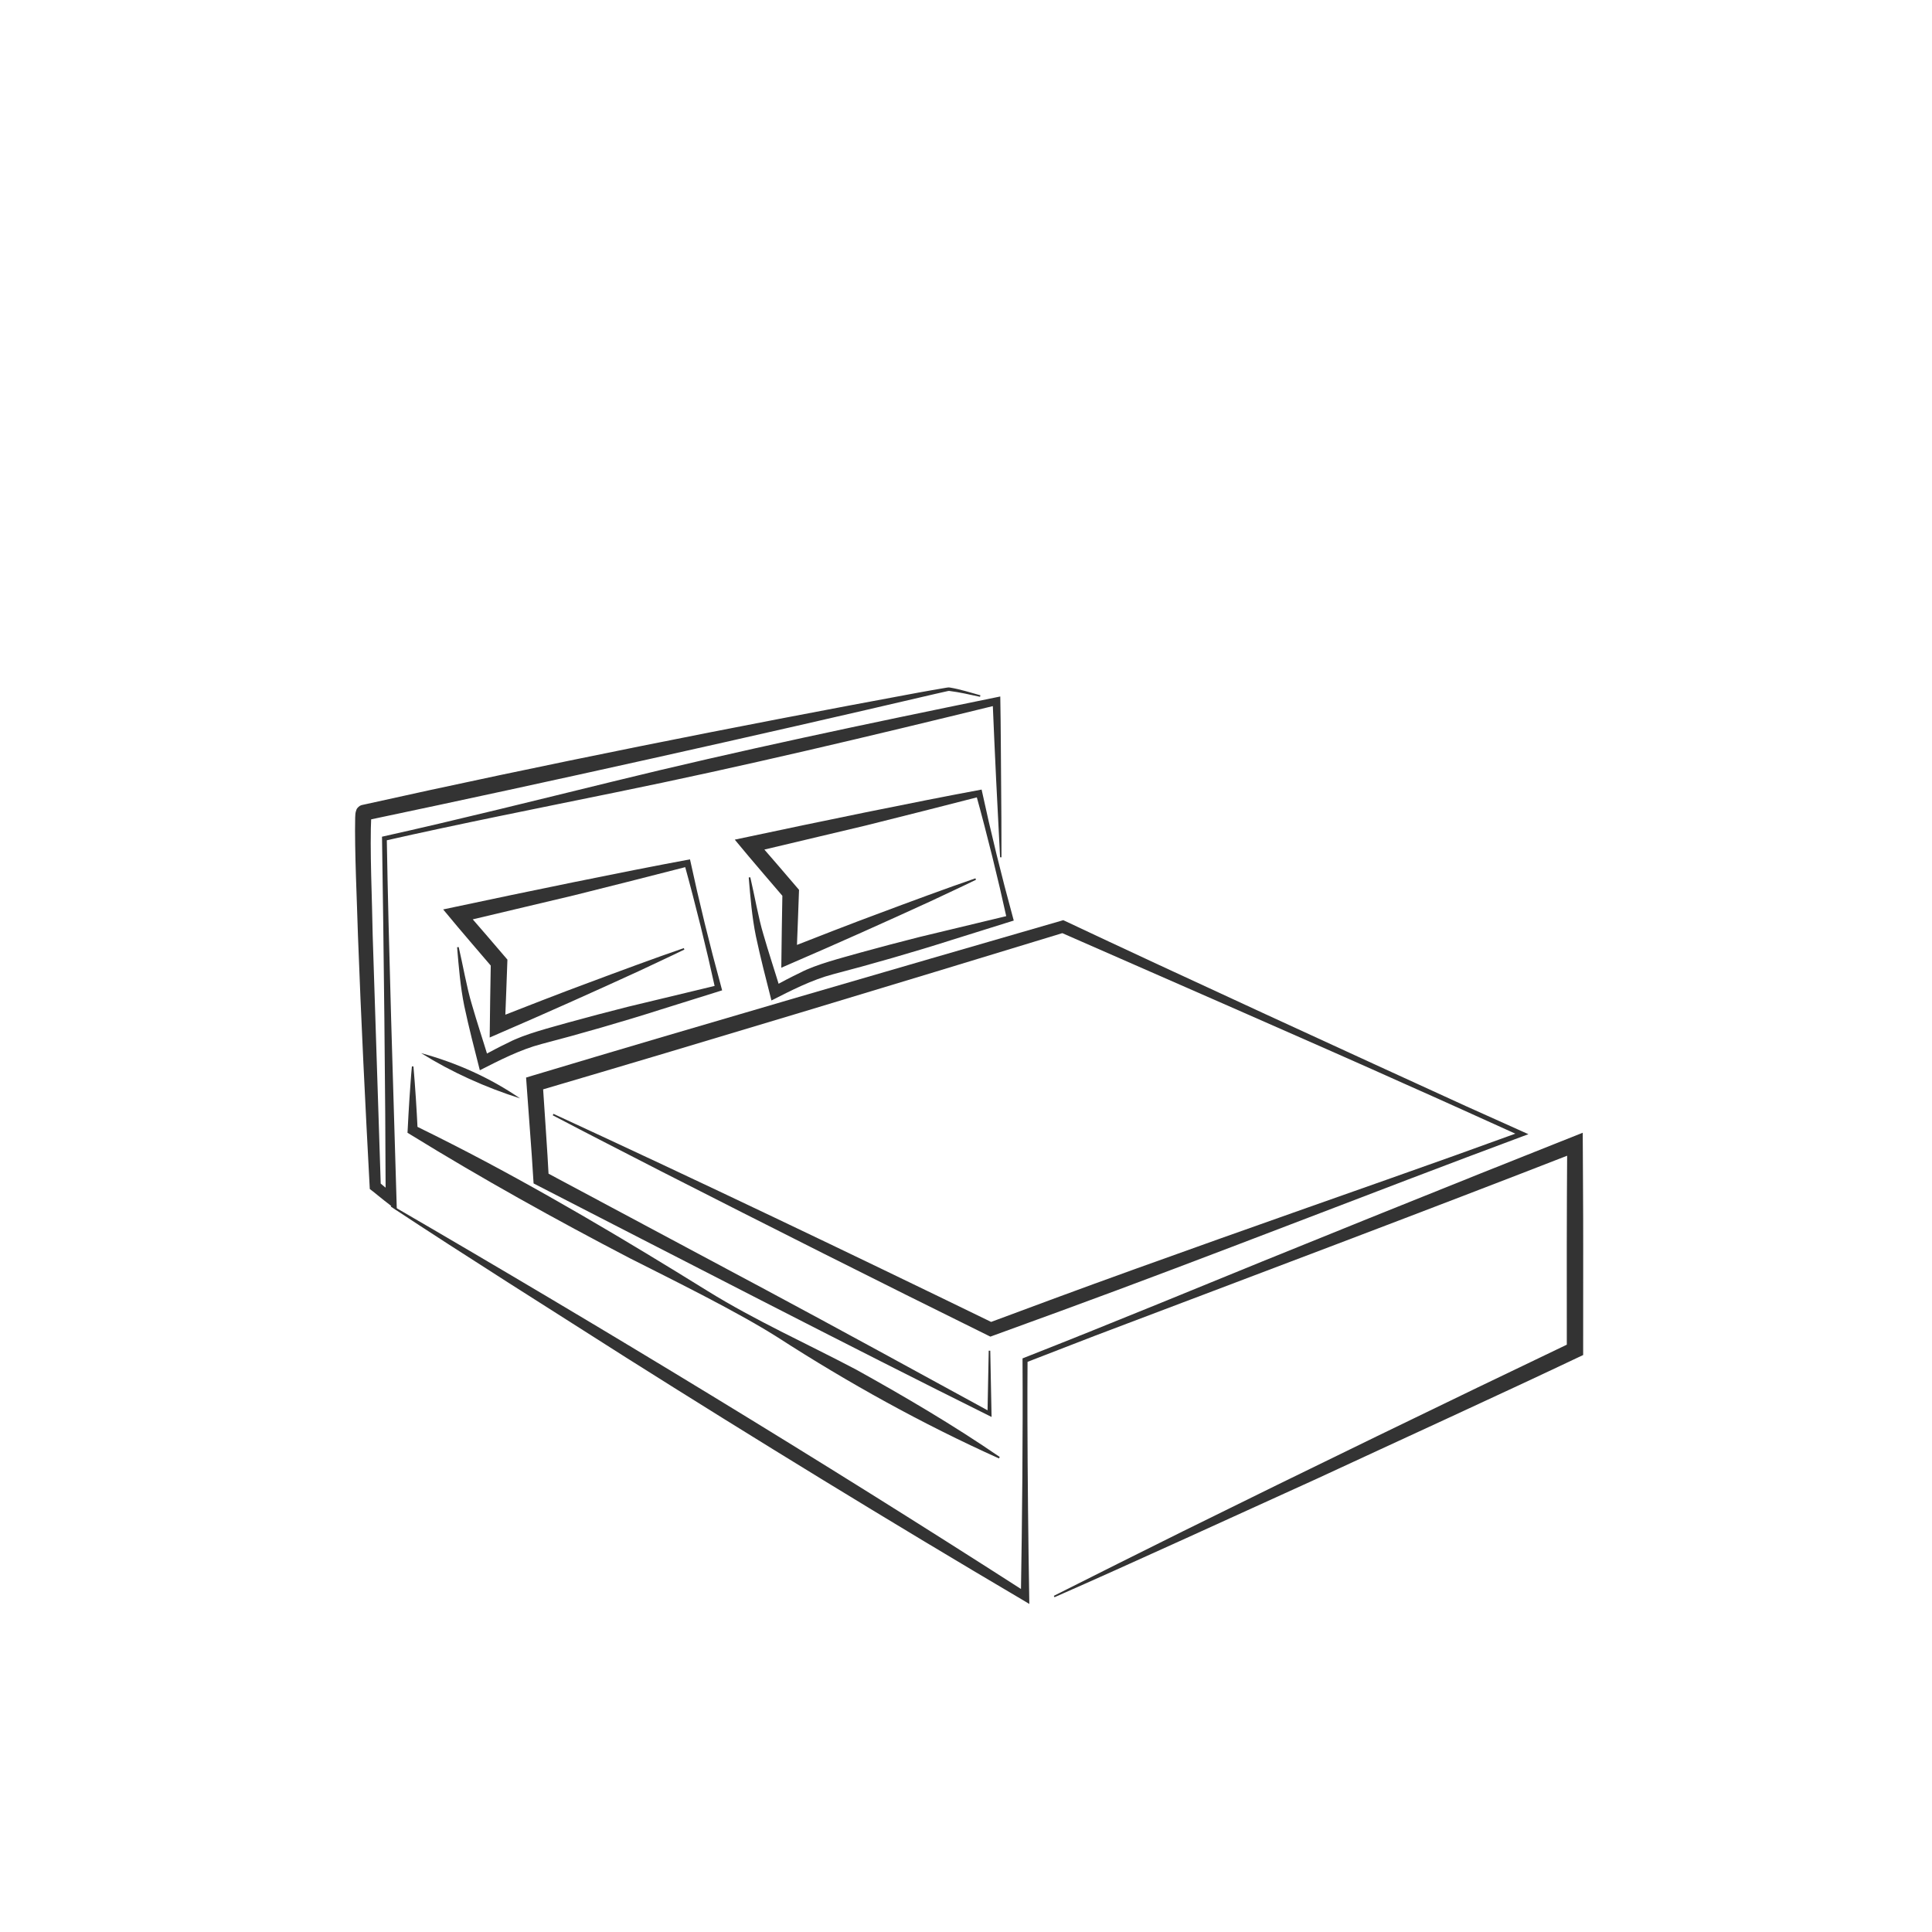 <?xml version="1.0" encoding="UTF-8"?>
<!-- Generator: Adobe Illustrator 28.0.0, SVG Export Plug-In . SVG Version: 6.00 Build 0)  -->
<svg xmlns="http://www.w3.org/2000/svg" xmlns:xlink="http://www.w3.org/1999/xlink" version="1.1" x="0px" y="0px" viewBox="0 0 500 500" style="enable-background:new 0 0 500 500;" xml:space="preserve">
<style type="text/css">
	.st0{fill:#161B2B;}
	.st1{fill:#FFFFFF;}
	.st2{fill:#2C3555;}
	.st3{fill:#576EBA;}
	.st4{fill:#B9EA8C;}
	.st5{fill:#333333;}
	.st6{fill:none;stroke:#DADADA;stroke-miterlimit:10;}
	.st7{fill-rule:evenodd;clip-rule:evenodd;fill:none;stroke:#DADADA;stroke-miterlimit:10;}
	.st8{fill:none;stroke:#333333;stroke-width:3;stroke-miterlimit:10;}
	.st9{fill:none;}
	.st10{fill:none;stroke:#333333;stroke-miterlimit:10;}
	.st11{fill:none;stroke:#000000;stroke-miterlimit:10;}
</style>
<g id="Calque_1">
</g>
<g id="PICTOS">
	<g>
		<g>
			<path class="st5" d="M101.33,311.91c55.12,32.01,110.88,65.87,164.51,100.35c0,0-1.64,0.92-1.64,0.92     c0.33-19.5,0.55-41.74,0.43-61.19c0,0,0-0.44,0-0.44l0.41-0.16c10.5-4.12,25.18-10.04,35.47-14.24     c32.61-13.39,76.35-31.01,109.1-44c0.03,9.86,0.14,19.73,0.12,29.58l-0.01,26.6l0,1.35l-1.21,0.57     c-19.37,9.21-47.87,22.23-67.64,31.41c-19.26,8.73-48.82,22.31-67.97,30.7c0,0-0.17-0.36-0.17-0.36     c8.3-4.21,25.03-12.54,33.36-16.68c31.05-15.36,69.52-34.04,100.61-48.9c0,0-1.21,1.92-1.21,1.92l-0.01-26.6     c-0.01-8.87,0.07-17.74,0.11-26.6l2.76,1.88c-38.77,15.13-86.19,32.97-125.01,47.68c0,0-17.82,6.9-17.82,6.9l0.41-0.6     c-0.02,5.1-0.06,10.2-0.03,15.3c0.03,13.62,0.22,32.27,0.46,45.89c0,0,0.03,1.91,0.03,1.91l-1.67-1     c-33.84-19.94-69.53-41.82-102.76-62.81c-19.61-12.5-41.51-26.26-60.83-39.03C101.12,312.26,101.33,311.91,101.33,311.91     L101.33,311.91z"></path>
		</g>
		<g>
			<path class="st5" d="M258.82,221.85c-0.72-13.45-1.37-26.91-1.93-40.37c0,0,1.24,0.97,1.24,0.97     c-32.79,8.02-65.81,15.91-98.91,22.64c-19.27,3.95-40.52,8.15-59.59,12.48c0,0,0.47-0.6,0.47-0.6     c0.43,26.61,1.72,66.39,2.51,93.31c0,0,0.09,2.98,0.09,2.98l-2.36-1.87c-0.34-0.21-4.41-3.55-4.64-3.68     c-1.17-21.85-2.25-43.69-3.06-65.56c-0.24-8.58-0.91-22.15-0.72-30.6c0.06-0.77-0.02-1.07,0.34-2.04     c0.06-0.06,0.04-0.35,0.84-0.94c0.82-0.39,0.28-0.12,0.48-0.21c47.3-10.53,96.43-20.29,144.08-29.11     c1.32-0.23,5.56-1.01,7.01-1.23c0.33-0.04,0.76-0.16,1.13-0.09c2.75,0.46,5.27,1.28,7.93,2.01c0,0-0.1,0.39-0.1,0.39     c-2.63-0.56-5.32-1.19-7.91-1.51c-0.3-0.04-0.54,0.07-0.87,0.13l-0.99,0.22l-1.98,0.45c-47.19,11.02-99.06,22.6-146.59,32.59     c0,0-0.36,0.08-0.36,0.08l-0.08,0.02c0.17-0.08-0.43,0.18,0.36-0.17c0.77-0.57,0.72-0.81,0.77-0.83     c0.17-0.44,0.09-0.28,0.11-0.31c-0.44,8.58,0.24,22.34,0.36,31.05c0,0,2.1,64.9,2.1,64.9l-0.54-1.06l4.07,3.37l-2.27,1.11     c-0.06-27.1-0.52-66.6-0.94-93.34c0,0-0.01-0.49-0.01-0.49l0.48-0.11c19.06-4.24,40.13-9.5,59.21-14.16     c32.8-8.05,66.02-15.01,99.1-21.77c0,0,1.22-0.25,1.22-0.25l0.02,1.22c0.12,6.73,0.13,13.47,0.19,20.2     c0.06,6.74,0.11,13.47,0.1,20.21L258.82,221.85L258.82,221.85z"></path>
		</g>
		<g>
			<path class="st5" d="M258.53,377.44c-19.9-8.96-38.91-19.5-57.21-31.3c-10.57-6.71-27-14.78-38.34-20.52     c-19.04-9.92-38.29-20.61-56.6-31.9c0,0-0.92-0.56-0.92-0.56l0.04-0.67c0.14-2.39,0.29-5.88,0.47-8.25     c0.21-2.75,0.36-5.5,0.63-8.25h0.4c0.47,5.4,0.83,11.06,1.09,16.49c0,0-0.89-1.23-0.89-1.23c0.27,0.11,0.58,0.25,0.82,0.37     c2.47,1.18,6.65,3.31,9.14,4.57c22.05,11.24,44.88,24.83,65.97,37.92c12.34,7.64,25.62,13.58,38.44,20.34     c12.67,7.04,25.16,14.38,37.16,22.61L258.53,377.44L258.53,377.44z"></path>
		</g>
		<g>
			<path class="st5" d="M118.71,245.1c1.03,4.34,2.11,10.61,3.39,14.79c1.2,4.23,3.19,10.26,4.48,14.54c0,0-2.13-0.89-2.13-0.89     c2.36-1.34,4.73-2.58,7.18-3.75c4.1-2.17,10.83-3.84,15.39-5.15c3.82-1.07,11.56-3.11,15.41-4.07c4.98-1.2,18.13-4.36,23.26-5.59     c0,0-0.57,0.98-0.57,0.98c-1.19-5.43-2.45-10.84-3.79-16.23c-1.35-5.39-2.73-10.77-4.22-16.13l1,0.62     c-8.74,2.24-20.9,5.35-29.52,7.48c0,0-29.62,7.03-29.62,7.03l1.13-3.4c3.33,3.79,7.89,9.14,11.22,13.02     c-0.22,5.74-0.4,11.48-0.65,17.21l-2.7-1.86c7.2-2.82,17.26-6.76,24.41-9.39c7.2-2.7,17.41-6.48,24.59-8.94     c0,0,0.15,0.37,0.15,0.37c-3.92,1.92-7.89,3.73-11.83,5.6c-11.07,5.09-24.64,11.16-35.83,15.98c0,0-2.73,1.19-2.73,1.19     c0.05-6.47,0.19-13,0.29-19.46c0,0,0.51,1.45,0.51,1.45l-5.32-6.21c-2.48-2.88-5.09-5.99-7.52-8.93c0,0,3.36-0.71,3.36-0.71     c17.59-3.75,43.04-9.01,60.52-12.25c2.4,11.13,5.11,22.18,8.12,33.16l0.2,0.74l-0.77,0.24l-15.25,4.77     c-9.54,3.05-21,6.35-30.69,8.87c-5.51,1.44-10.9,4.21-16,6.8c-1.41-5.52-2.83-11.02-4.02-16.61c-1.03-5.05-1.43-10.11-1.86-15.22     C118.32,245.16,118.71,245.1,118.71,245.1L118.71,245.1z"></path>
		</g>
		<g>
			<path class="st5" d="M143.23,288.26c38.19,17.62,76.13,35.78,113.95,54.18c0,0-1.37-0.07-1.37-0.07l17.16-6.37     c26.12-9.65,59.77-21.48,86.2-30.8c11.51-4.05,23-8.16,34.47-12.34l-0.04,1.18c-7.45-3.37-22.25-10.09-29.72-13.38     c-19.76-8.92-68.93-30.36-89.5-39.4c0,0,1.1,0.07,1.1,0.07c-43.44,13.25-93.07,28.29-136.53,41.07c0,0,1.5-2.17,1.5-2.17     c0.45,7.21,1.23,17.64,1.58,24.76c0,0-1.08-1.78-1.08-1.78l57.79,30.89c17.03,9.11,40.87,22.16,57.58,31.29     c0,0-0.76,0.46-0.76,0.46l0.32-16.29h0.4l0.32,16.29l0.02,0.86l-0.78-0.39c-33.8-16.76-83.76-42.6-117.75-60.05     c-0.13-2.07-0.32-5.21-0.47-7.29c-0.31-3.96-1.03-14.37-1.35-18.44c0,0-0.12-1.67-0.12-1.67l1.62-0.49     c43.34-13.01,93.23-27.45,136.82-40.07c0,0,0.58-0.17,0.58-0.17l0.52,0.24c27.97,13.21,75.95,35.21,103.57,47.83     c0,0,14.87,6.68,14.87,6.68l1.42,0.64l-1.46,0.54c-38.73,14.4-81.04,31.14-119.87,45.32c0,0-17.2,6.27-17.2,6.27l-0.71,0.26     l-0.67-0.33c-28.29-13.95-56.46-28.15-84.56-42.47c-9.35-4.82-18.72-9.58-28.03-14.48L143.23,288.26L143.23,288.26z"></path>
		</g>
		<g>
			<path class="st5" d="M108.99,272.55c9.09,2.47,17.83,6.37,25.6,11.71C125.61,281.4,116.98,277.53,108.99,272.55L108.99,272.55z"></path>
		</g>
		<g>
			<path class="st5" d="M194.18,227.04c1.03,4.34,2.11,10.61,3.39,14.79c1.2,4.23,3.19,10.26,4.48,14.54c0,0-2.13-0.89-2.13-0.89     c2.36-1.34,4.73-2.58,7.18-3.75c4.1-2.17,10.83-3.84,15.39-5.15c3.82-1.07,11.56-3.11,15.41-4.07c4.98-1.2,18.13-4.36,23.26-5.59     c0,0-0.57,0.98-0.57,0.98c-1.19-5.43-2.45-10.84-3.79-16.23c-1.35-5.39-2.73-10.77-4.22-16.13l1,0.62     c-8.74,2.24-20.9,5.35-29.52,7.48c0,0-29.62,7.03-29.62,7.03l1.13-3.4c3.33,3.79,7.89,9.14,11.22,13.02     c-0.22,5.74-0.4,11.48-0.65,17.21l-2.7-1.86c7.2-2.82,17.26-6.76,24.41-9.39c7.2-2.7,17.41-6.48,24.59-8.94     c0,0,0.15,0.37,0.15,0.37c-3.92,1.92-7.89,3.73-11.83,5.6c-11.07,5.09-24.64,11.16-35.83,15.98c0,0-2.73,1.19-2.73,1.19     c0.05-6.47,0.19-13,0.29-19.46l0.51,1.45l-5.32-6.21c-2.48-2.88-5.09-5.99-7.52-8.93c0,0,3.36-0.71,3.36-0.71     c17.59-3.75,43.04-9.01,60.52-12.25c2.4,11.13,5.11,22.18,8.12,33.16c0,0,0.2,0.74,0.2,0.74l-0.77,0.24l-15.25,4.77     c-9.54,3.05-21,6.35-30.69,8.87c-5.51,1.44-10.9,4.21-16,6.8c-1.41-5.52-2.83-11.02-4.02-16.61c-1.03-5.05-1.43-10.11-1.86-15.22     C193.78,227.1,194.18,227.04,194.18,227.04L194.18,227.04z"></path>
		</g>
	</g>
</g>
<g id="TEXTE">
</g>
</svg>
